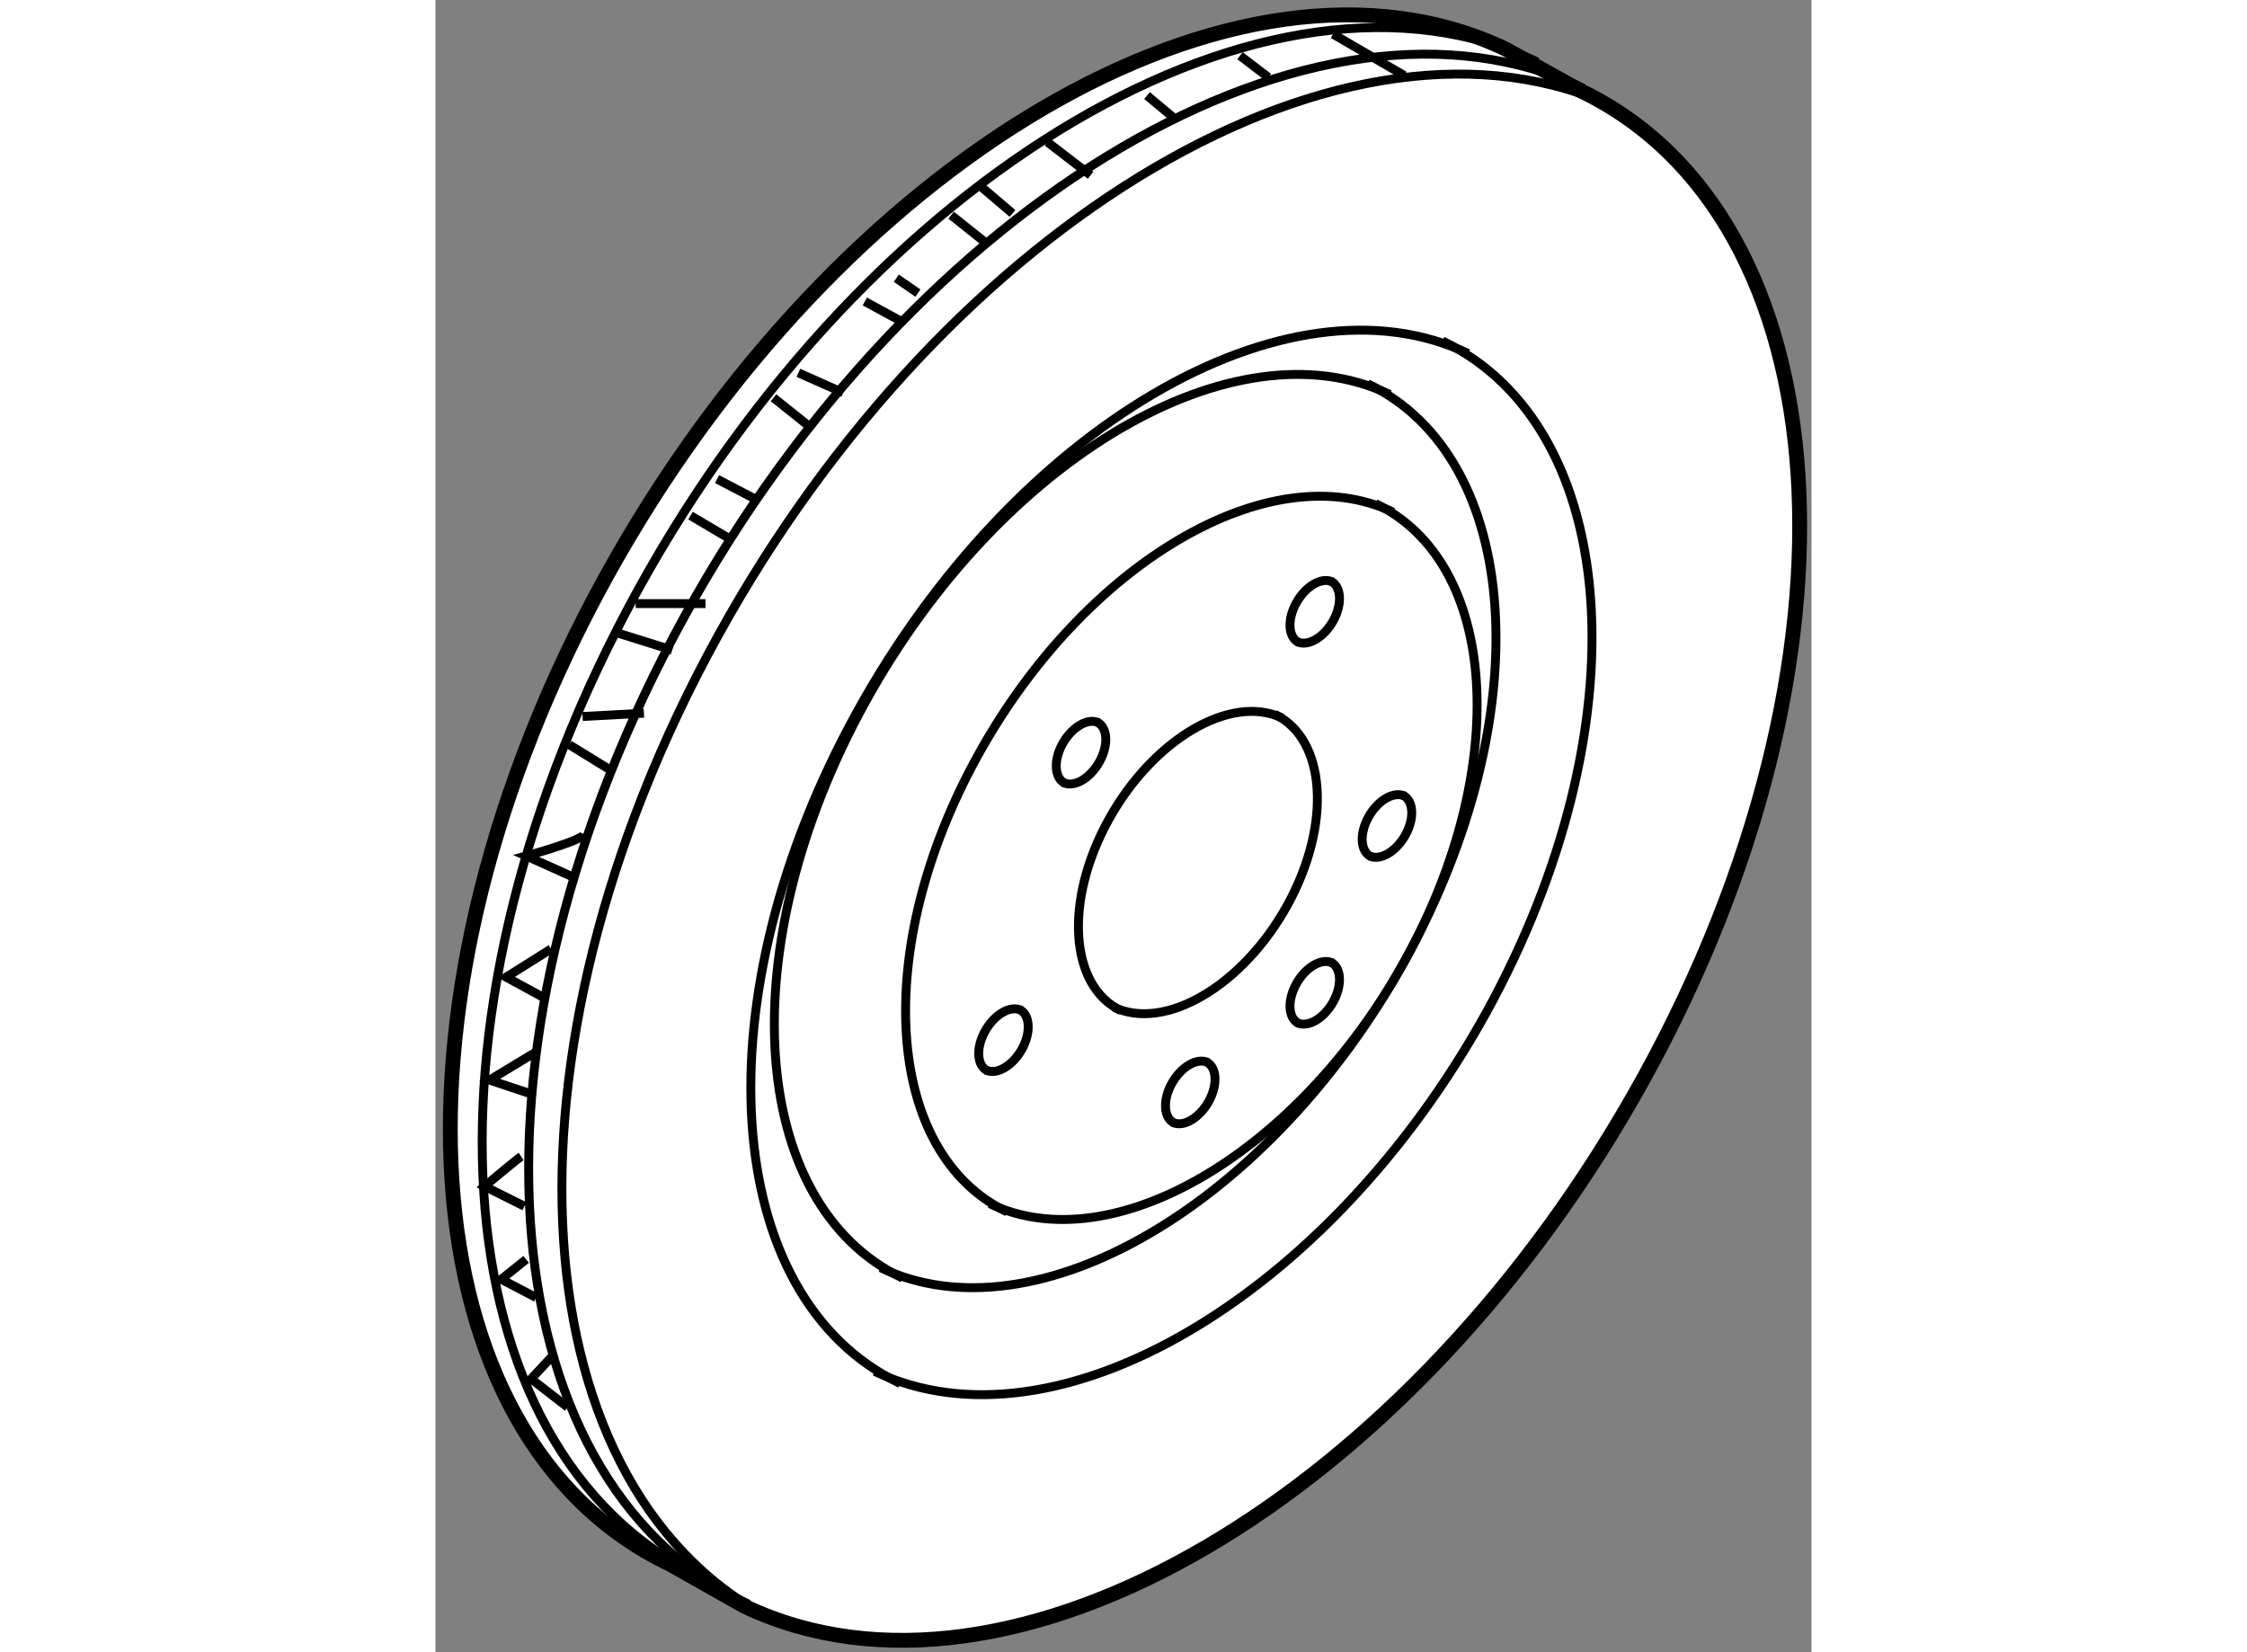 <?xml version="1.0" encoding="utf-8"?>
<!-- Generator: Adobe Illustrator 15.1.0, SVG Export Plug-In . SVG Version: 6.00 Build 0)  -->
<!DOCTYPE svg PUBLIC "-//W3C//DTD SVG 1.1//EN" "http://www.w3.org/Graphics/SVG/1.1/DTD/svg11.dtd">
<svg version="1.1" xmlns="http://www.w3.org/2000/svg" xmlns:xlink="http://www.w3.org/1999/xlink" x="0px" y="0px" width="244.8px"
	 height="180px" viewBox="116.83 41.605 46.369 55.673" enable-background="new 0 0 244.8 180" xml:space="preserve">
	
<rect x="116.83" y="41.605" width="46.369" height="55.673" fill="#808080" stroke="none"/>
	
<g><path fill="#FFFFFF" stroke="#000000" stroke-width="0.5" d="M127.237,95.727c8.957,4.265,22.529-3.688,30.313-17.8
			c7.774-14.099,6.798-28.997-2.16-33.277l-2.498-1.391c-8.969-4.271-22.534,3.684-30.312,17.782
			c-7.771,14.098-6.804,29.007,2.167,33.28L127.237,95.727z"></path><path fill="none" stroke="#000000" stroke-width="0.3" d="M156.641,45.258c-8.958-4.28-22.529,3.684-30.299,17.788
			c-7.772,14.104-6.805,29.005,2.157,33.283"></path><path fill="none" stroke="#000000" stroke-width="0.3" d="M155.521,44.587c-8.958-4.28-22.528,3.683-30.298,17.787
			c-7.774,14.104-6.807,29.006,2.156,33.284"></path><path fill="none" stroke="#000000" stroke-width="0.3" d="M153.955,43.692c-8.958-4.28-22.528,3.683-30.299,17.787
			c-7.772,14.104-6.805,29.005,2.157,33.283"></path><path fill="none" stroke="#000000" stroke-width="0.3" d="M151.628,53.516c-6.098-2.91-15.313,2.509-20.599,12.089
			c-5.289,9.586-4.626,19.714,1.463,22.62"></path><path fill="none" stroke="#000000" stroke-width="0.3" d="M131.633,87.817c6.093,2.904,15.31-2.514,20.607-12.095
			c5.278-9.586,4.612-19.712-1.48-22.628"></path><path fill="none" stroke="#000000" stroke-width="0.3" d="M148.985,54.896c-5.231-2.496-13.138,2.152-17.672,10.371
			c-4.536,8.224-3.968,16.912,1.257,19.405"></path><path fill="none" stroke="#000000" stroke-width="0.3" d="M131.832,84.323c5.228,2.491,13.134-2.156,17.678-10.375
			c4.529-8.224,3.957-16.91-1.269-19.412"></path><path fill="none" stroke="#000000" stroke-width="0.3" d="M149.093,58.86c-4.142-1.977-10.402,1.704-13.994,8.214
			c-3.594,6.512-3.143,13.393,0.996,15.368"></path><path fill="none" stroke="#000000" stroke-width="0.3" d="M135.51,82.165c4.139,1.973,10.401-1.708,14-8.217
			c3.586-6.513,3.134-13.392-1.005-15.373"></path><path fill="none" stroke="#000000" stroke-width="0.3" d="M145.361,65.799c-1.73-0.826-4.349,0.712-5.851,3.434
			c-1.501,2.723-1.313,5.599,0.417,6.425"></path><path fill="none" stroke="#000000" stroke-width="0.3" d="M139.683,75.541c1.731,0.824,4.35-0.714,5.854-3.436
			c1.498-2.722,1.31-5.598-0.421-6.426"></path><path fill="none" stroke="#000000" stroke-width="0.3" d="M139.173,65.958c-0.359-0.172-0.902,0.147-1.214,0.712
			c-0.311,0.564-0.273,1.16,0.086,1.332"></path><path fill="none" stroke="#000000" stroke-width="0.3" d="M137.995,67.978c0.359,0.171,0.901-0.147,1.213-0.712
			c0.311-0.564,0.271-1.16-0.088-1.332"></path><path fill="none" stroke="#000000" stroke-width="0.3" d="M136.559,75.645c-0.359-0.172-0.902,0.146-1.213,0.711
			c-0.311,0.565-0.272,1.161,0.085,1.332"></path><path fill="none" stroke="#000000" stroke-width="0.3" d="M135.381,77.664c0.359,0.171,0.902-0.147,1.214-0.712
			c0.31-0.564,0.271-1.161-0.088-1.333"></path><path fill="none" stroke="#000000" stroke-width="0.3" d="M142.852,77.406c-0.358-0.171-0.901,0.147-1.213,0.712
			c-0.311,0.564-0.272,1.161,0.086,1.332"></path><path fill="none" stroke="#000000" stroke-width="0.3" d="M141.675,79.426c0.359,0.171,0.901-0.147,1.214-0.712
			c0.31-0.564,0.271-1.16-0.088-1.332"></path><path fill="none" stroke="#000000" stroke-width="0.3" d="M147.048,74.05c-0.359-0.172-0.902,0.147-1.213,0.712
			s-0.272,1.161,0.085,1.332"></path><path fill="none" stroke="#000000" stroke-width="0.3" d="M145.87,76.069c0.359,0.171,0.902-0.147,1.214-0.712
			c0.31-0.564,0.271-1.16-0.088-1.332"></path><path fill="none" stroke="#000000" stroke-width="0.3" d="M149.481,68.428c-0.359-0.172-0.902,0.146-1.213,0.711
			c-0.311,0.565-0.272,1.161,0.085,1.333"></path><path fill="none" stroke="#000000" stroke-width="0.3" d="M148.304,70.447c0.359,0.171,0.902-0.147,1.214-0.712
			c0.31-0.564,0.271-1.161-0.088-1.332"></path><path fill="none" stroke="#000000" stroke-width="0.3" d="M147.048,61.211c-0.359-0.172-0.902,0.147-1.213,0.712
			s-0.272,1.16,0.085,1.332"></path><path fill="none" stroke="#000000" stroke-width="0.3" d="M145.87,63.23c0.359,0.171,0.902-0.147,1.214-0.712
			c0.31-0.564,0.271-1.16-0.088-1.332"></path><polyline fill="none" stroke="#000000" stroke-width="0.3" points="121.283,89.021 120.054,88.069 120.835,87.229 		"></polyline><polyline fill="none" stroke="#000000" stroke-width="0.3" points="120.222,85.328 119.047,84.713 119.886,84.041 		"></polyline><path fill="none" stroke="#000000" stroke-width="0.3" d="M119.828,82.251l-1.343-0.671c0,0,1.064-0.895,1.232-1.007"></path><polyline fill="none" stroke="#000000" stroke-width="0.3" points="119.996,78.447 118.653,77.999 120.222,77.049 		"></polyline><polyline fill="none" stroke="#000000" stroke-width="0.3" points="120.444,75.202 119.214,74.531 120.725,73.58 		"></polyline><path fill="none" stroke="#000000" stroke-width="0.3" d="M121.506,71.175l-1.62-0.728c0,0,1.845-0.504,1.956-0.728"></path><line fill="none" stroke="#000000" stroke-width="0.3" x1="122.794" y1="67.594" x2="121.339" y2="66.699"></line><line fill="none" stroke="#000000" stroke-width="0.3" x1="121.787" y1="65.748" x2="123.855" y2="65.637"></line><line fill="none" stroke="#000000" stroke-width="0.3" x1="123.017" y1="62.951" x2="124.808" y2="63.511"></line><line fill="none" stroke="#000000" stroke-width="0.3" x1="123.578" y1="61.944" x2="125.928" y2="61.944"></line><line fill="none" stroke="#000000" stroke-width="0.3" x1="125.424" y1="58.979" x2="126.654" y2="59.706"></line><line fill="none" stroke="#000000" stroke-width="0.3" x1="126.318" y1="57.748" x2="127.605" y2="58.42"></line><line fill="none" stroke="#000000" stroke-width="0.3" x1="128.22" y1="55.007" x2="129.339" y2="55.902"></line><line fill="none" stroke="#000000" stroke-width="0.3" x1="129.059" y1="54.168" x2="130.569" y2="54.839"></line><line fill="none" stroke="#000000" stroke-width="0.3" x1="131.298" y1="51.763" x2="132.528" y2="52.434"></line><line fill="none" stroke="#000000" stroke-width="0.3" x1="132.36" y1="50.979" x2="133.087" y2="51.482"></line><line fill="none" stroke="#000000" stroke-width="0.3" x1="134.206" y1="48.854" x2="135.326" y2="49.748"></line><line fill="none" stroke="#000000" stroke-width="0.3" x1="135.158" y1="47.847" x2="136.275" y2="48.797"></line><line fill="none" stroke="#000000" stroke-width="0.3" x1="137.45" y1="46.392" x2="138.905" y2="47.511"></line><line fill="none" stroke="#000000" stroke-width="0.3" x1="140.807" y1="44.825" x2="141.813" y2="45.664"></line><line fill="none" stroke="#000000" stroke-width="0.3" x1="143.94" y1="43.482" x2="144.893" y2="44.21"></line><line fill="none" stroke="#000000" stroke-width="0.3" x1="147.074" y1="42.755" x2="149.479" y2="44.153"></line></g>


</svg>